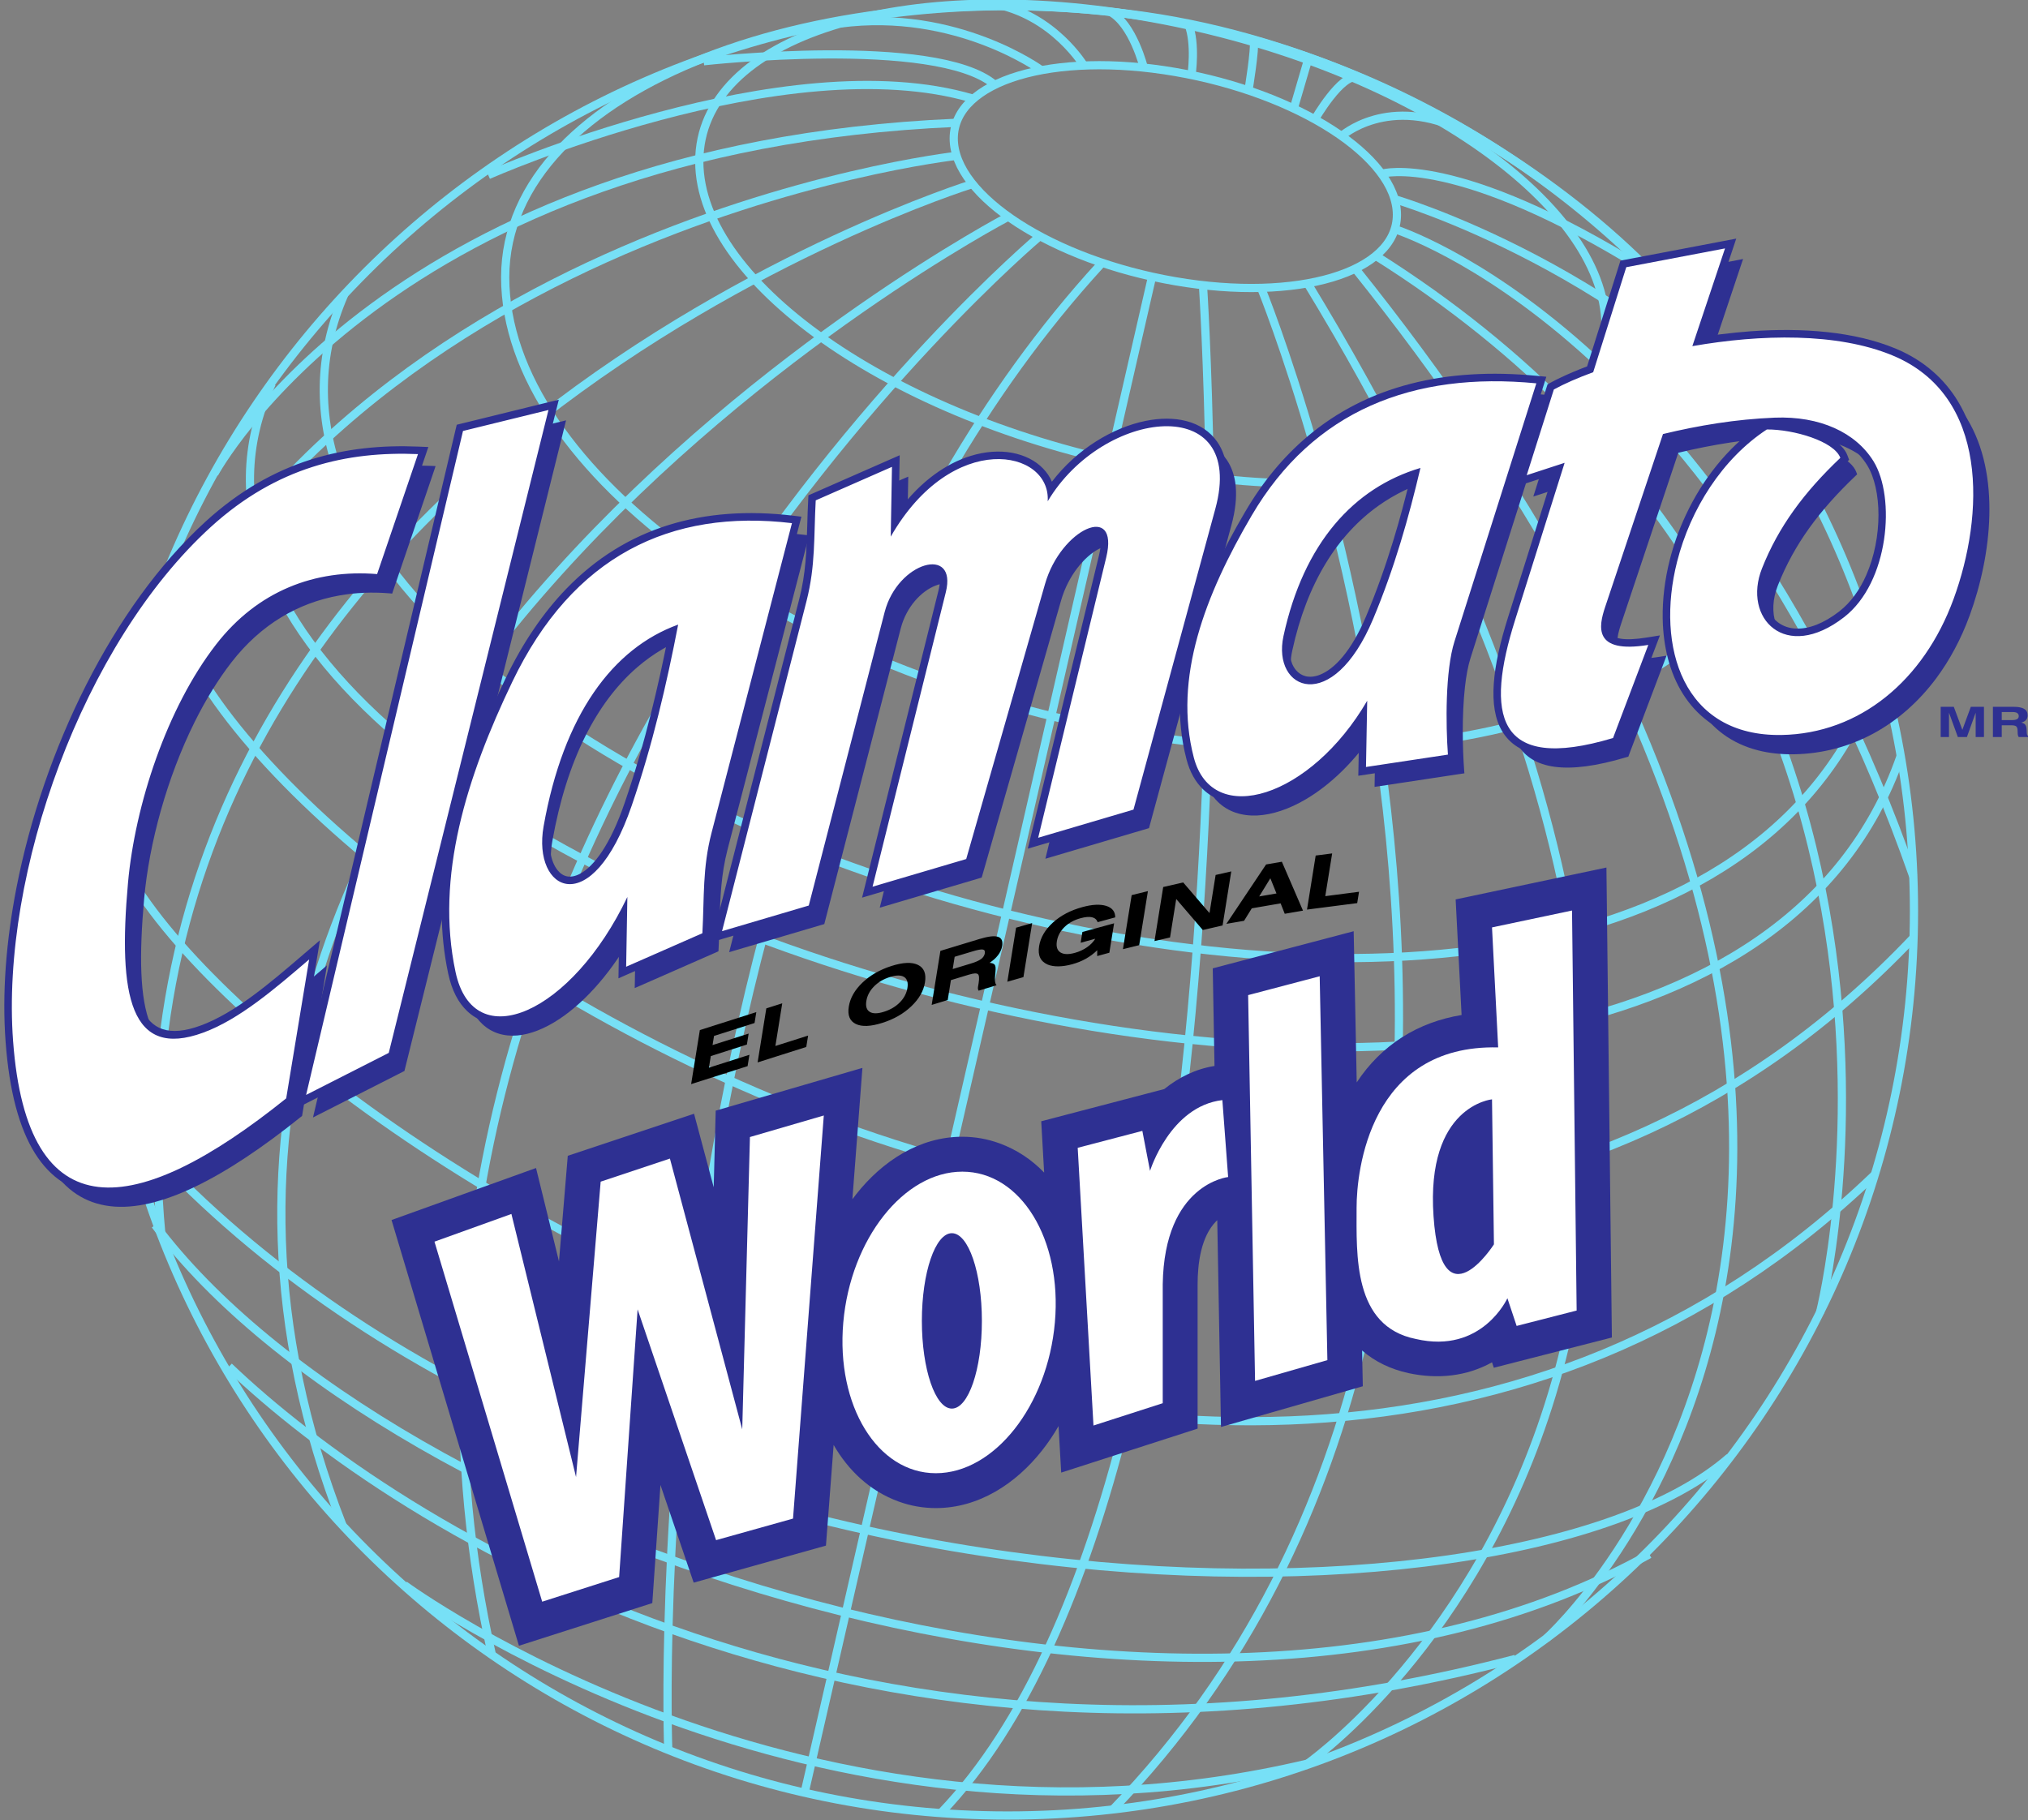 <?xml version="1.0" encoding="UTF-8"?>
<svg xmlns="http://www.w3.org/2000/svg" xmlns:xlink="http://www.w3.org/1999/xlink" width="247.1pt" height="221.8pt" viewBox="0 0 247.1 221.8" version="1.1">
<rect x="0" y="0" width="247.1" height="221.8" fill="#808080" stroke="none"/>
<defs>
<clipPath id="clip1">
  <path d="M 109 29 L 154 29 L 154 221.801 L 109 221.801 Z M 109 29 "/>
</clipPath>
<clipPath id="clip2">
  <path d="M 6 0 L 239 0 L 239 221.801 L 6 221.801 Z M 6 0 "/>
</clipPath>
<clipPath id="clip3">
  <path d="M 129 29 L 177 29 L 177 221.801 L 129 221.801 Z M 129 29 "/>
</clipPath>
<clipPath id="clip4">
  <path d="M 92 27 L 147 27 L 147 221.801 L 92 221.801 Z M 92 27 "/>
</clipPath>
<clipPath id="clip5">
  <path d="M 43 187 L 165 187 L 165 221.801 L 43 221.801 Z M 43 187 "/>
</clipPath>
<clipPath id="clip6">
  <path d="M 236 86 L 247.102 86 L 247.102 90 L 236 90 Z M 236 86 "/>
</clipPath>
</defs>
<g id="surface1">
<path style="fill:none;stroke-width:10.001;stroke-linecap:butt;stroke-linejoin:miter;stroke:rgb(46.655%,87.889%,96.484%);stroke-opacity:1;stroke-miterlimit:4;" d="M 1432.07 2130.266 C 1581.172 2104.602 1702.07 2026.711 1702.07 1956.281 C 1702.07 1885.852 1581.172 1849.602 1432.07 1875.266 C 1282.93 1900.891 1162.07 1978.859 1162.07 2049.211 C 1162.07 2119.641 1282.93 2155.969 1432.07 2130.266 Z M 1432.07 2130.266 " transform="matrix(0.1,0,0,-0.1,0,221.8)"/>
<g clip-path="url(#clip1)" clip-rule="nonzero">
<path style="fill:none;stroke-width:10.001;stroke-linecap:butt;stroke-linejoin:miter;stroke:rgb(46.655%,87.889%,96.484%);stroke-opacity:1;stroke-miterlimit:4;" d="M 1465.82 1869.211 C 1465.82 1869.211 1559.57 440.461 1147.07 9.25 " transform="matrix(0.1,0,0,-0.1,0,221.8)"/>
</g>
<g clip-path="url(#clip2)" clip-rule="nonzero">
<path style="fill:none;stroke-width:10.001;stroke-linecap:butt;stroke-linejoin:miter;stroke:rgb(46.655%,87.889%,96.484%);stroke-opacity:1;stroke-miterlimit:4;" d="M 1227.695 2210.461 C 1837.617 2210.461 2332.07 1716.906 2332.07 1107.961 C 2332.07 499.094 1837.617 5.5 1227.695 5.5 C 617.734 5.5 123.32 499.094 123.32 1107.961 C 123.32 1716.906 617.734 2210.461 1227.695 2210.461 Z M 1227.695 2210.461 " transform="matrix(0.1,0,0,-0.1,0,221.8)"/>
</g>
<g clip-path="url(#clip3)" clip-rule="nonzero">
<path style="fill:none;stroke-width:10.001;stroke-linecap:butt;stroke-linejoin:miter;stroke:rgb(46.655%,87.889%,96.484%);stroke-opacity:1;stroke-miterlimit:4;" d="M 1536.602 1867.102 C 1536.602 1867.102 2015.664 695.031 1355.664 12.531 " transform="matrix(0.1,0,0,-0.1,0,221.8)"/>
</g>
<path style="fill:none;stroke-width:10.001;stroke-linecap:butt;stroke-linejoin:miter;stroke:rgb(46.655%,87.889%,96.484%);stroke-opacity:1;stroke-miterlimit:4;" d="M 1589.336 65.93 C 1589.336 65.93 2369.102 598.234 1592.852 1873.234 " transform="matrix(0.1,0,0,-0.1,0,221.8)"/>
<path style="fill:none;stroke-width:10.001;stroke-linecap:butt;stroke-linejoin:miter;stroke:rgb(46.655%,87.889%,96.484%);stroke-opacity:1;stroke-miterlimit:4;" d="M 1883.945 221.125 C 1883.945 221.125 2528.008 796.711 1650.508 1891.711 " transform="matrix(0.1,0,0,-0.1,0,221.8)"/>
<path style="fill:none;stroke-width:10.001;stroke-linecap:butt;stroke-linejoin:miter;stroke:rgb(46.655%,87.889%,96.484%);stroke-opacity:1;stroke-miterlimit:4;" d="M 2217.578 618.469 C 2217.578 618.469 2426.289 1433.781 1676.289 1906.281 " transform="matrix(0.1,0,0,-0.1,0,221.8)"/>
<path style="fill:none;stroke-width:10.001;stroke-linecap:butt;stroke-linejoin:miter;stroke:rgb(46.655%,87.889%,96.484%);stroke-opacity:1;stroke-miterlimit:4;" d="M 1699.727 1938.625 C 1699.727 1938.625 2098.633 1813.938 2331.133 1150.188 " transform="matrix(0.1,0,0,-0.1,0,221.8)"/>
<g clip-path="url(#clip4)" clip-rule="nonzero">
<path style="fill:none;stroke-width:10.001;stroke-linecap:butt;stroke-linejoin:miter;stroke:rgb(46.655%,87.889%,96.484%);stroke-opacity:1;stroke-miterlimit:4;" d="M 980.195 32.57 L 1403.945 1881.789 " transform="matrix(0.1,0,0,-0.1,0,221.8)"/>
</g>
<path style="fill:none;stroke-width:10.001;stroke-linecap:butt;stroke-linejoin:miter;stroke:rgb(46.655%,87.889%,96.484%);stroke-opacity:1;stroke-miterlimit:4;" d="M 814.258 84.602 C 814.258 84.602 767.422 1269.602 1341.172 1895.852 " transform="matrix(0.1,0,0,-0.1,0,221.8)"/>
<path style="fill:none;stroke-width:10.001;stroke-linecap:butt;stroke-linejoin:miter;stroke:rgb(46.655%,87.889%,96.484%);stroke-opacity:1;stroke-miterlimit:4;" d="M 1266.172 1929.602 C 1266.172 1929.602 378.359 1182.648 599.609 200.148 " transform="matrix(0.1,0,0,-0.1,0,221.8)"/>
<path style="fill:none;stroke-width:10.001;stroke-linecap:butt;stroke-linejoin:miter;stroke:rgb(46.655%,87.889%,96.484%);stroke-opacity:1;stroke-miterlimit:4;" d="M 1227.734 1953.508 C 1227.734 1953.508 38.516 1330.539 417.266 359.289 " transform="matrix(0.1,0,0,-0.1,0,221.8)"/>
<path style="fill:none;stroke-width:10.001;stroke-linecap:butt;stroke-linejoin:miter;stroke:rgb(46.655%,87.889%,96.484%);stroke-opacity:1;stroke-miterlimit:4;" d="M 1183.672 1993.352 C 1183.672 1993.352 106.719 1657.492 196.719 712.492 " transform="matrix(0.1,0,0,-0.1,0,221.8)"/>
<path style="fill:none;stroke-width:10.001;stroke-linecap:butt;stroke-linejoin:miter;stroke:rgb(46.655%,87.889%,96.484%);stroke-opacity:1;stroke-miterlimit:4;" d="M 1165.391 2028.039 C 1165.391 2028.039 367.578 1939.445 138.828 1294.445 " transform="matrix(0.1,0,0,-0.1,0,221.8)"/>
<path style="fill:none;stroke-width:10.001;stroke-linecap:butt;stroke-linejoin:miter;stroke:rgb(46.655%,87.889%,96.484%);stroke-opacity:1;stroke-miterlimit:4;" d="M 261.172 1640.852 C 261.172 1640.852 474.922 2038.352 1164.922 2068.352 " transform="matrix(0.1,0,0,-0.1,0,221.8)"/>
<path style="fill:none;stroke-width:10.001;stroke-linecap:butt;stroke-linejoin:miter;stroke:rgb(46.655%,87.889%,96.484%);stroke-opacity:1;stroke-miterlimit:4;" d="M 594.922 2004.602 C 594.922 2004.602 956.328 2165.383 1185.078 2097.883 " transform="matrix(0.1,0,0,-0.1,0,221.8)"/>
<path style="fill:none;stroke-width:10.001;stroke-linecap:butt;stroke-linejoin:miter;stroke:rgb(46.655%,87.889%,96.484%);stroke-opacity:1;stroke-miterlimit:4;" d="M 857.422 2143.352 C 857.422 2143.352 1140.312 2174.992 1211.562 2114.992 " transform="matrix(0.1,0,0,-0.1,0,221.8)"/>
<path style="fill:none;stroke-width:10.001;stroke-linecap:butt;stroke-linejoin:miter;stroke:rgb(46.655%,87.889%,96.484%);stroke-opacity:1;stroke-miterlimit:4;" d="M 1268.984 2132.336 C 1268.984 2132.336 1165.859 2208.039 1023.359 2189.289 " transform="matrix(0.1,0,0,-0.1,0,221.8)"/>
<path style="fill:none;stroke-width:10.001;stroke-linecap:butt;stroke-linejoin:miter;stroke:rgb(46.655%,87.889%,96.484%);stroke-opacity:1;stroke-miterlimit:4;" d="M 1321.484 2136.789 C 1321.484 2136.789 1283.984 2200.539 1208.984 2213.664 " transform="matrix(0.1,0,0,-0.1,0,221.8)"/>
<path style="fill:none;stroke-width:10.001;stroke-linecap:butt;stroke-linejoin:miter;stroke:rgb(46.655%,87.889%,96.484%);stroke-opacity:1;stroke-miterlimit:4;" d="M 1393.672 2135.383 C 1393.672 2135.383 1380.547 2188.781 1352.422 2203.781 " transform="matrix(0.1,0,0,-0.1,0,221.8)"/>
<path style="fill:none;stroke-width:10.001;stroke-linecap:butt;stroke-linejoin:miter;stroke:rgb(46.655%,87.889%,96.484%);stroke-opacity:1;stroke-miterlimit:4;" d="M 1451.797 2126.477 C 1451.797 2126.477 1457.422 2164.914 1448.047 2188.352 " transform="matrix(0.1,0,0,-0.1,0,221.8)"/>
<path style="fill:none;stroke-width:10.001;stroke-linecap:butt;stroke-linejoin:miter;stroke:rgb(46.655%,87.889%,96.484%);stroke-opacity:1;stroke-miterlimit:4;" d="M 1521.172 2107.727 C 1521.172 2107.727 1529.609 2158.352 1527.734 2169.602 " transform="matrix(0.1,0,0,-0.1,0,221.8)"/>
<path style="fill:none;stroke-width:10.001;stroke-linecap:butt;stroke-linejoin:miter;stroke:rgb(46.655%,87.889%,96.484%);stroke-opacity:1;stroke-miterlimit:4;" d="M 1576.484 2086.164 L 1594.297 2147.102 " transform="matrix(0.1,0,0,-0.1,0,221.8)"/>
<path style="fill:none;stroke-width:10.001;stroke-linecap:butt;stroke-linejoin:miter;stroke:rgb(46.655%,87.889%,96.484%);stroke-opacity:1;stroke-miterlimit:4;" d="M 1601.797 2072.102 C 1601.797 2072.102 1634.609 2129.289 1654.297 2123.664 " transform="matrix(0.1,0,0,-0.1,0,221.8)"/>
<path style="fill:none;stroke-width:10.001;stroke-linecap:butt;stroke-linejoin:miter;stroke:rgb(46.655%,87.889%,96.484%);stroke-opacity:1;stroke-miterlimit:4;" d="M 1633.672 2051.477 C 1633.672 2051.477 1691.797 2104.914 1785.547 2057.102 " transform="matrix(0.1,0,0,-0.1,0,221.8)"/>
<path style="fill:none;stroke-width:10.001;stroke-linecap:butt;stroke-linejoin:miter;stroke:rgb(46.655%,87.889%,96.484%);stroke-opacity:1;stroke-miterlimit:4;" d="M 1684.297 2006.477 C 1684.297 2006.477 1774.297 2032.727 2005.859 1888.352 " transform="matrix(0.1,0,0,-0.1,0,221.8)"/>
<path style="fill:none;stroke-width:10.001;stroke-linecap:butt;stroke-linejoin:miter;stroke:rgb(46.655%,87.889%,96.484%);stroke-opacity:1;stroke-miterlimit:4;" d="M 1698.359 1975.539 C 1698.359 1975.539 1992.734 1890.227 2192.422 1645.539 " transform="matrix(0.1,0,0,-0.1,0,221.8)"/>
<path style="fill:none;stroke-width:10.001;stroke-linecap:butt;stroke-linejoin:miter;stroke:rgb(46.655%,87.889%,96.484%);stroke-opacity:1;stroke-miterlimit:4;" d="M 1404.102 2195.852 C 1709.023 2140.578 1956.172 1972.727 1956.172 1820.969 C 1956.172 1669.211 1709.023 1591.086 1404.102 1646.438 C 1099.219 1701.711 852.031 1869.602 852.031 2021.281 C 852.031 2173.078 1099.219 2251.203 1404.102 2195.852 Z M 1404.102 2195.852 " transform="matrix(0.1,0,0,-0.1,0,221.8)"/>
<path style="fill:none;stroke-width:10.001;stroke-linecap:butt;stroke-linejoin:miter;stroke:rgb(46.655%,87.889%,96.484%);stroke-opacity:1;stroke-miterlimit:4;" d="M 1395.547 2198.391 C 1783.633 2142.844 2153.047 1833.703 2156.797 1617.531 C 2160.547 1401.438 1811.758 1251.008 1386.172 1323.469 C 960.547 1395.891 615.547 1645.109 615.547 1879.992 C 615.547 2114.875 1007.422 2254.016 1395.547 2198.391 Z M 1395.547 2198.391 " transform="matrix(0.1,0,0,-0.1,0,221.8)"/>
<path style="fill:none;stroke-width:10.001;stroke-linecap:butt;stroke-linejoin:miter;stroke:rgb(46.655%,87.889%,96.484%);stroke-opacity:1;stroke-miterlimit:4;" d="M 419.57 1859.289 C 157.07 1261.164 2039.57 641.477 2290.82 1404.602 " transform="matrix(0.1,0,0,-0.1,0,221.8)"/>
<path style="fill:none;stroke-width:10.001;stroke-linecap:butt;stroke-linejoin:miter;stroke:rgb(46.655%,87.889%,96.484%);stroke-opacity:1;stroke-miterlimit:4;" d="M 331.094 1750.539 C 52.734 1152.414 2049.102 532.727 2315.547 1295.852 " transform="matrix(0.1,0,0,-0.1,0,221.8)"/>
<path style="fill:none;stroke-width:10.001;stroke-linecap:butt;stroke-linejoin:miter;stroke:rgb(46.655%,87.889%,96.484%);stroke-opacity:1;stroke-miterlimit:4;" d="M 208.047 1529.484 C 132.344 1242.102 1533.203 231.984 2331.953 1075.734 " transform="matrix(0.1,0,0,-0.1,0,221.8)"/>
<path style="fill:none;stroke-width:10.001;stroke-linecap:butt;stroke-linejoin:miter;stroke:rgb(46.655%,87.889%,96.484%);stroke-opacity:1;stroke-miterlimit:4;" d="M 131.055 1239.328 C 97.305 991.828 1458.555 -5.438 2283.555 785.812 " transform="matrix(0.1,0,0,-0.1,0,221.8)"/>
<path style="fill:none;stroke-width:10.001;stroke-linecap:butt;stroke-linejoin:miter;stroke:rgb(46.655%,87.889%,96.484%);stroke-opacity:1;stroke-miterlimit:4;" d="M 2107.109 441.984 C 1837.109 205.734 697.109 220.734 153.359 850.734 " transform="matrix(0.1,0,0,-0.1,0,221.8)"/>
<path style="fill:none;stroke-width:10.001;stroke-linecap:butt;stroke-linejoin:miter;stroke:rgb(46.655%,87.889%,96.484%);stroke-opacity:1;stroke-miterlimit:4;" d="M 188.984 725.109 C 472.109 346.359 1437.734 5.109 2009.609 323.859 " transform="matrix(0.1,0,0,-0.1,0,221.8)"/>
<path style="fill:none;stroke-width:10.001;stroke-linecap:butt;stroke-linejoin:miter;stroke:rgb(46.655%,87.889%,96.484%);stroke-opacity:1;stroke-miterlimit:4;" d="M 1846.484 196.359 C 1057.031 -10.906 483.867 356.672 278.984 552.609 " transform="matrix(0.1,0,0,-0.1,0,221.8)"/>
<g clip-path="url(#clip5)" clip-rule="nonzero">
<path style="fill:none;stroke-width:10.001;stroke-linecap:butt;stroke-linejoin:miter;stroke:rgb(46.655%,87.889%,96.484%);stroke-opacity:1;stroke-miterlimit:4;" d="M 492.734 286.359 C 492.734 286.359 983.984 -75.516 1593.359 68.82 " transform="matrix(0.1,0,0,-0.1,0,221.8)"/>
</g>
<path style=" stroke:none;fill-rule:evenodd;fill:rgb(18.042%,18.822%,57.227%);fill-opacity:1;" d="M 52.879 57.379 L 47.898 71.996 L 47.785 72.34 L 47.43 72.305 L 47.422 72.305 C 46.375 72.219 45.344 72.199 44.336 72.242 C 43.328 72.285 42.328 72.395 41.344 72.57 C 36.316 73.465 31.781 76.109 28.219 80.695 L 28.215 80.699 C 27.383 81.77 26.594 82.922 25.848 84.129 C 25.105 85.336 24.402 86.609 23.738 87.941 C 20.344 94.754 18.172 102.746 17.562 109.539 C 16.949 116.387 17.023 121.684 18.332 124.84 C 19.562 127.812 21.98 128.816 26.109 127.309 L 26.109 127.305 C 30.402 125.738 34.688 122.062 38.711 118.609 L 38.887 118.465 L 39.84 117.641 L 39.637 118.883 L 36.836 135.82 L 36.805 135.996 L 36.668 136.105 C 27.379 143.57 19.379 147.691 13.441 146.996 C 7.398 146.289 3.531 140.715 2.648 128.789 L 2.648 128.785 C 2.438 125.895 2.453 122.859 2.676 119.734 C 2.902 116.613 3.34 113.402 3.969 110.164 C 7.211 93.516 15.602 76.07 26.879 65.781 C 30.961 62.059 35.188 59.715 39.48 58.348 C 43.77 56.98 48.117 56.594 52.461 56.773 L 53.074 56.801 Z M 187.094 59.664 L 190.402 49.215 L 190.457 49.039 L 190.621 48.949 C 190.836 48.84 191.023 48.734 191.191 48.648 C 191.352 48.57 191.551 48.469 191.801 48.352 C 192.824 47.859 193.988 47.371 195.262 46.898 L 199.227 34.316 L 199.309 34.055 L 199.582 34.004 L 211.613 31.715 L 212.383 31.566 L 212.133 32.309 L 208.395 43.492 C 209.316 43.344 210.262 43.203 211.227 43.086 C 212.445 42.93 213.656 42.809 214.852 42.723 C 221.098 42.273 227.34 42.738 232.27 44.777 L 232.277 44.781 C 233.98 45.488 235.434 46.391 236.66 47.449 C 237.891 48.508 238.895 49.727 239.699 51.059 C 243.789 57.84 242.695 67.617 239.98 75.047 L 239.969 75.066 C 239.453 76.48 238.852 77.824 238.168 79.098 C 237.488 80.379 236.73 81.566 235.91 82.672 C 231.656 88.371 225.566 91.801 218.59 91.922 C 216.996 91.945 215.547 91.781 214.246 91.453 C 210.941 90.617 208.547 88.734 206.957 86.215 C 205.387 83.715 204.617 80.59 204.562 77.254 C 204.523 74.977 204.816 72.594 205.41 70.246 C 205.641 69.324 205.918 68.414 206.238 67.52 C 206.555 66.633 206.918 65.754 207.328 64.871 C 209.41 60.414 212.582 56.445 216.543 53.84 L 216.656 53.766 L 216.91 53.766 C 217.398 53.77 217.906 53.801 218.422 53.859 C 218.941 53.922 219.477 54.004 220.016 54.113 C 222.801 54.68 225.578 55.926 226.176 57.523 L 226.281 57.809 L 226.062 58.016 C 223.879 60.094 222.016 62.172 220.449 64.352 C 218.887 66.531 217.621 68.82 216.625 71.34 C 215.957 73.031 215.918 74.66 216.367 75.977 C 216.668 76.848 217.184 77.59 217.875 78.105 C 218.566 78.629 219.434 78.938 220.441 78.961 C 221.988 78.988 223.859 78.34 225.91 76.754 L 225.918 76.754 C 226.652 76.18 227.301 75.492 227.867 74.723 C 228.434 73.949 228.918 73.09 229.32 72.172 C 231.398 67.449 231.281 61.383 229.402 58.344 L 229.398 58.34 C 229.109 57.871 228.777 57.434 228.406 57.02 C 228.035 56.609 227.629 56.227 227.184 55.879 C 224.879 54.062 221.617 53.098 217.766 53.254 C 215.418 53.34 213.117 53.578 210.859 53.922 C 208.68 54.254 206.562 54.68 204.492 55.172 L 197.523 76.02 C 197.168 77.09 196.812 78.395 197.285 79.234 C 197.758 80.078 199.121 80.547 202.277 80.031 L 203.059 79.902 L 202.777 80.645 L 198.48 91.996 L 198.402 92.215 L 198.184 92.273 C 190.742 94.504 186.691 93.672 184.945 90.773 C 183.23 87.934 183.848 83.137 185.684 77.305 L 191.449 59.008 L 190.523 59.309 C 189.625 59.605 188.738 59.895 187.672 60.238 L 186.824 60.512 Z M 175.215 58.254 L 175.035 59.023 C 174.324 62.047 173.531 65.098 172.586 68.184 C 171.645 71.27 170.555 74.367 169.258 77.469 C 167.277 82.195 164.887 84.621 162.785 85.426 C 161.895 85.766 161.047 85.824 160.293 85.645 C 159.527 85.465 158.863 85.039 158.352 84.422 C 157.398 83.273 156.984 81.461 157.449 79.316 C 159.242 71.027 162.98 65.152 168.016 61.59 C 168.996 60.898 170.027 60.297 171.102 59.773 C 172.176 59.254 173.297 58.824 174.457 58.477 Z M 157.09 59.512 C 155.852 61.008 154.699 62.66 153.633 64.473 L 153.633 64.477 C 150.77 69.355 148.359 74.344 146.98 79.34 C 145.59 84.363 145.242 89.391 146.527 94.32 C 146.906 95.777 147.555 96.91 148.402 97.73 C 149.648 98.938 151.309 99.465 153.191 99.379 C 155.02 99.289 157.059 98.613 159.113 97.402 C 162.086 95.648 165.117 92.777 167.609 88.949 L 167.492 95.352 L 167.484 95.895 L 168.02 95.816 L 178.004 94.305 L 178.426 94.242 L 178.395 93.816 C 178.203 91.234 178.113 87.137 178.496 83.715 C 178.57 83.055 178.66 82.422 178.773 81.828 C 178.883 81.242 179.016 80.695 179.168 80.211 L 179.172 80.188 L 179.176 80.188 L 189.148 48.746 L 189.316 48.211 L 188.75 48.152 C 177.793 47.09 168.352 49.309 161.082 55.465 C 159.668 56.664 158.336 58.012 157.094 59.512 Z M 128.277 59.309 C 128.895 59.949 129.328 60.723 129.52 61.594 C 132.527 57.273 137.086 54.477 141.168 53.641 C 142.895 53.285 144.547 53.277 145.969 53.656 C 147.43 54.039 148.648 54.82 149.473 56.035 C 150.668 57.785 151.016 60.414 150.039 64.012 L 140.066 100.676 L 140 100.922 L 139.754 100.996 L 128.137 104.426 L 127.375 104.652 L 127.562 103.879 L 135.855 69.727 C 136.215 68.238 136.137 67.316 135.785 66.863 C 135.621 66.656 135.379 66.555 135.086 66.551 C 134.73 66.551 134.301 66.68 133.832 66.926 C 132.148 67.82 130.16 70.129 129.285 73.184 L 119.684 106.703 L 119.613 106.945 L 119.371 107.02 L 107.961 110.391 L 107.191 110.617 L 107.387 109.84 L 116.312 73.953 C 116.629 72.684 116.488 71.879 116.078 71.465 C 115.875 71.262 115.586 71.148 115.246 71.129 C 114.863 71.102 114.422 71.188 113.953 71.379 C 112.309 72.027 110.449 73.883 109.746 76.598 L 100.5 112.363 L 100.434 112.613 L 100.184 112.688 L 89.617 115.809 L 88.844 116.039 L 89.043 115.258 L 99.34 75.02 C 100.156 71.828 100.238 69.066 100.324 66.039 C 100.355 65.008 100.387 63.941 100.445 62.848 L 100.461 62.562 L 100.723 62.449 L 110.008 58.367 L 110.664 58.086 L 110.652 58.797 L 110.531 65.621 C 113.398 61.254 116.789 58.859 119.898 57.895 C 121.637 57.355 123.289 57.262 124.719 57.52 C 126.18 57.781 127.414 58.41 128.277 59.309 Z M 80.684 79.133 C 81.742 78.508 82.844 77.988 83.984 77.578 L 83.988 77.574 L 84.742 77.312 L 84.59 78.094 C 83.891 81.727 83.113 85.391 82.191 89.078 C 81.266 92.77 80.199 96.48 78.922 100.203 C 77.051 105.672 74.793 108.559 72.781 109.609 C 71.91 110.062 71.074 110.188 70.32 110.031 C 69.559 109.879 68.895 109.445 68.367 108.785 C 67.309 107.465 66.82 105.211 67.297 102.516 C 69.051 92.605 72.711 85.578 77.645 81.316 C 78.609 80.484 79.625 79.758 80.684 79.133 Z M 77.992 120.129 L 87.281 116.047 L 87.539 115.93 L 87.555 115.648 C 87.613 114.539 87.645 113.465 87.676 112.422 C 87.758 109.406 87.836 106.648 88.66 103.477 L 98.453 65.754 L 98.582 65.246 L 98.062 65.184 C 87.277 63.906 77.988 66.57 70.836 73.969 C 69.453 75.402 68.148 77.016 66.926 78.816 C 65.707 80.609 64.578 82.59 63.539 84.754 L 63.535 84.758 C 60.73 90.605 58.363 96.574 57.012 102.551 C 55.656 108.551 55.316 114.555 56.57 120.438 C 56.988 122.402 57.75 123.84 58.766 124.793 C 59.922 125.879 61.391 126.328 63.031 126.188 C 64.617 126.055 66.363 125.367 68.145 124.191 C 71.379 122.051 74.75 118.262 77.461 113.191 L 77.352 119.699 L 77.336 120.41 Z M 38.363 135.223 L 57.48 54.309 L 57.547 54.035 L 57.82 53.965 L 68.234 51.406 L 68.969 51.227 L 68.789 51.965 L 49.328 130.312 L 49.277 130.52 L 49.09 130.613 L 39.02 135.734 L 38.137 136.184 Z M 38.363 135.223 "/>
<g clip-path="url(#clip6)" clip-rule="nonzero">
<path style=" stroke:none;fill-rule:evenodd;fill:rgb(18.042%,18.822%,57.227%);fill-opacity:1;" d="M 236.461 89.82 L 236.461 86.137 L 238.059 86.137 L 239.102 88.941 L 240.133 86.137 L 241.734 86.137 L 241.734 89.82 L 240.723 89.82 L 240.723 86.852 L 239.656 89.82 L 238.551 89.82 L 237.473 86.852 L 237.473 89.82 Z M 243.902 87.754 L 245.172 87.754 C 245.449 87.754 245.652 87.711 245.781 87.629 C 245.91 87.551 245.973 87.43 245.973 87.258 C 245.973 87.102 245.91 86.98 245.785 86.895 C 245.66 86.812 245.473 86.773 245.223 86.773 L 243.902 86.773 Z M 242.824 89.82 L 242.824 86.137 L 245.371 86.137 C 245.941 86.137 246.367 86.223 246.641 86.395 C 246.918 86.566 247.055 86.828 247.055 87.184 C 247.055 87.406 246.988 87.594 246.852 87.746 C 246.719 87.895 246.523 88.004 246.273 88.055 C 246.504 88.109 246.664 88.195 246.762 88.312 C 246.855 88.43 246.91 88.613 246.926 88.859 L 246.949 89.297 C 246.949 89.297 246.949 89.305 246.949 89.309 C 246.953 89.527 247.023 89.664 247.152 89.711 L 247.152 89.82 L 245.969 89.82 C 245.93 89.77 245.902 89.711 245.879 89.629 C 245.859 89.555 245.848 89.465 245.844 89.359 L 245.828 88.973 C 245.816 88.742 245.758 88.59 245.645 88.508 C 245.535 88.43 245.336 88.387 245.047 88.387 L 243.902 88.387 L 243.902 89.82 Z M 242.824 89.82 "/>
</g>
<path style=" stroke:none;fill-rule:evenodd;fill:rgb(0%,0%,0%);fill-opacity:1;" d="M 84.211 132.117 L 85.273 125.531 L 92.152 123.344 L 91.938 124.672 L 87 126.246 L 86.82 127.359 L 91.219 125.961 L 91.004 127.297 L 86.605 128.703 L 86.379 130.113 L 91.312 128.543 L 91.09 129.926 Z M 92.309 129.473 L 93.371 122.887 L 95.312 122.27 L 94.477 127.469 L 98.465 126.203 L 98.238 127.59 Z M 107.727 123.293 C 108.504 123.047 109.145 122.664 109.648 122.148 C 110.156 121.633 110.461 121.047 110.566 120.395 C 110.672 119.734 110.531 119.289 110.148 119.055 C 109.762 118.82 109.184 118.828 108.406 119.074 C 107.633 119.32 106.988 119.703 106.48 120.227 C 105.969 120.746 105.664 121.336 105.559 121.988 C 105.453 122.641 105.594 123.086 105.98 123.316 C 106.367 123.551 106.949 123.543 107.727 123.293 Z M 103.422 122.668 C 103.59 121.613 104.148 120.641 105.09 119.742 C 106.035 118.844 107.211 118.172 108.625 117.719 C 110.039 117.27 111.117 117.227 111.855 117.59 C 112.59 117.949 112.875 118.66 112.703 119.715 C 112.535 120.766 111.98 121.738 111.039 122.633 C 110.102 123.527 108.926 124.207 107.508 124.652 C 106.094 125.102 105.02 125.148 104.277 124.789 C 103.535 124.43 103.25 123.723 103.422 122.668 Z M 116.082 118.094 L 118.285 117.426 C 118.867 117.254 119.289 117.062 119.543 116.871 C 119.801 116.68 119.949 116.445 119.996 116.172 C 120.039 115.902 119.957 115.754 119.754 115.715 C 119.551 115.672 119.113 115.754 118.441 115.961 L 116.32 116.598 Z M 113.52 122.465 L 114.582 115.879 L 119.363 114.426 C 120.402 114.113 121.145 114.023 121.59 114.164 C 122.035 114.305 122.207 114.672 122.109 115.281 C 122.047 115.664 121.879 116.047 121.602 116.406 C 121.324 116.773 120.973 117.086 120.547 117.34 C 120.871 117.355 121.09 117.43 121.199 117.57 C 121.309 117.711 121.336 118.004 121.289 118.445 C 121.285 118.492 121.281 118.551 121.27 118.629 C 121.18 119.43 121.234 119.91 121.43 120.066 L 119.242 120.73 C 119.199 120.672 119.172 120.605 119.16 120.527 C 119.148 120.449 119.148 120.363 119.164 120.266 L 119.238 119.82 C 119.336 119.215 119.305 118.844 119.152 118.715 C 119 118.586 118.652 118.598 118.117 118.762 L 118.07 118.773 L 115.863 119.445 L 115.473 121.871 Z M 122.738 119.641 L 123.801 113.055 L 125.762 112.492 L 124.699 119.078 Z M 133.691 115.801 C 133.27 116.215 132.805 116.555 132.301 116.84 C 131.797 117.121 131.246 117.344 130.645 117.508 C 130.039 117.676 129.48 117.758 128.961 117.766 C 128.445 117.77 128.004 117.695 127.648 117.547 C 127.211 117.352 126.902 117.074 126.734 116.703 C 126.559 116.34 126.52 115.867 126.609 115.301 C 126.781 114.246 127.344 113.289 128.297 112.426 C 129.25 111.562 130.441 110.938 131.875 110.547 C 133.082 110.215 134.051 110.172 134.785 110.398 C 135.52 110.629 135.887 111.094 135.883 111.797 L 133.746 112.379 C 133.625 112.059 133.391 111.859 133.047 111.781 C 132.699 111.703 132.234 111.742 131.652 111.902 C 130.871 112.113 130.219 112.473 129.703 112.973 C 129.188 113.477 128.879 114.051 128.773 114.711 C 128.668 115.359 128.812 115.812 129.203 116.066 C 129.598 116.316 130.188 116.34 130.973 116.121 C 131.512 115.973 132 115.746 132.438 115.445 C 132.875 115.141 133.211 114.797 133.453 114.402 L 131.672 114.891 L 131.883 113.578 L 135.746 112.52 L 135.168 116.105 L 133.684 116.512 Z M 136.824 115.672 L 137.887 109.086 L 139.867 108.598 L 138.805 115.184 Z M 140.668 114.684 L 141.73 108.098 L 144.164 107.539 L 147.371 111.273 L 148.117 106.629 L 150.023 106.195 L 148.965 112.781 L 146.555 113.336 L 143.316 109.559 L 142.562 114.246 Z M 153.426 109.246 L 155.531 108.883 L 154.785 107.031 Z M 149.426 112.586 L 154.266 105.348 L 156.188 105.016 L 158.762 110.977 L 156.539 111.359 L 156.035 110.09 L 152.523 110.695 L 151.582 112.215 Z M 159.25 110.848 L 160.309 104.262 L 162.316 104.004 L 161.477 109.211 L 165.59 108.676 L 165.367 110.059 Z M 159.25 110.848 "/>
<path style=" stroke:none;fill-rule:evenodd;fill:rgb(18.042%,18.822%,57.227%);fill-opacity:1;" d="M 51.797 55.637 L 46.82 70.254 L 46.59 70.93 L 45.879 70.871 L 45.875 70.871 C 44.84 70.789 43.828 70.766 42.84 70.809 C 41.859 70.852 40.879 70.961 39.906 71.133 C 34.992 72.008 30.555 74.594 27.066 79.09 L 27.062 79.09 C 26.238 80.148 25.457 81.281 24.723 82.477 C 23.992 83.66 23.297 84.926 22.637 86.254 C 19.266 93.02 17.109 100.949 16.504 107.688 C 15.898 114.465 15.965 119.691 17.242 122.773 C 18.367 125.484 20.602 126.387 24.438 124.984 C 28.652 123.441 32.906 119.797 36.898 116.371 L 37.074 116.219 L 38.984 114.586 L 38.574 117.066 L 35.773 134.004 L 35.715 134.352 L 35.441 134.57 C 26.059 142.113 17.945 146.273 11.875 145.562 C 5.594 144.828 1.578 139.121 0.68 126.93 L 0.68 126.926 C 0.465 124.012 0.477 120.953 0.703 117.809 C 0.934 114.672 1.371 111.445 2.004 108.188 C 5.266 91.449 13.703 73.906 25.059 63.551 C 29.191 59.781 33.473 57.406 37.828 56.02 C 42.172 54.637 46.574 54.242 50.965 54.426 L 52.191 54.477 Z M 45.309 68.992 L 49.66 56.223 C 45.871 56.164 42.094 56.586 38.383 57.766 C 34.273 59.074 30.223 61.324 26.293 64.91 C 15.234 74.996 7 92.145 3.809 108.531 C 3.188 111.715 2.758 114.871 2.539 117.938 C 2.316 121.004 2.301 123.969 2.512 126.797 L 2.512 126.801 C 3.332 137.934 6.762 143.113 12.086 143.738 C 17.566 144.379 25.133 140.461 34.023 133.359 L 36.355 119.246 C 32.75 122.301 28.961 125.281 25.066 126.711 L 25.062 126.711 C 20.066 128.535 17.105 127.234 15.547 123.477 C 14.145 120.09 14.047 114.59 14.68 107.531 C 15.305 100.57 17.523 92.395 20.992 85.438 C 21.66 84.098 22.383 82.785 23.164 81.516 C 23.938 80.258 24.758 79.07 25.613 77.965 L 25.617 77.961 C 29.398 73.09 34.23 70.277 39.594 69.32 C 40.621 69.137 41.68 69.023 42.762 68.977 C 43.609 68.941 44.461 68.945 45.309 68.992 Z M 185.141 57.633 L 188.449 47.184 L 188.559 46.84 L 188.887 46.656 L 188.891 46.656 C 189.133 46.523 189.328 46.422 189.469 46.348 C 189.594 46.285 189.797 46.184 190.09 46.047 C 191.074 45.574 192.18 45.105 193.379 44.652 L 197.277 32.289 L 197.441 31.766 L 197.984 31.66 L 210.016 29.371 L 211.551 29.078 L 211.055 30.562 L 207.555 41.031 C 208.238 40.926 208.938 40.828 209.656 40.738 C 210.898 40.586 212.117 40.461 213.305 40.371 C 219.613 39.922 225.926 40.391 230.934 42.465 L 230.938 42.465 C 232.688 43.191 234.184 44.121 235.445 45.215 C 236.715 46.305 237.75 47.559 238.578 48.93 C 242.75 55.844 241.648 65.777 238.895 73.305 L 238.895 73.309 L 238.887 73.336 C 238.363 74.762 237.754 76.129 237.059 77.422 C 236.363 78.723 235.598 79.934 234.766 81.051 L 234.762 81.051 C 230.426 86.867 224.211 90.363 217.086 90.484 C 215.445 90.512 213.957 90.344 212.621 90.008 C 209.195 89.141 206.703 87.184 205.055 84.562 C 203.438 81.992 202.648 78.789 202.59 75.371 C 202.551 73.047 202.848 70.629 203.449 68.242 C 203.688 67.305 203.969 66.379 204.289 65.473 C 204.609 64.59 204.977 63.688 205.398 62.785 C 207.418 58.461 210.457 54.586 214.238 51.93 C 212.613 52.055 211.004 52.242 209.414 52.484 C 207.324 52.801 205.301 53.203 203.332 53.672 L 196.445 74.273 C 196.117 75.254 195.785 76.438 196.172 77.121 C 196.555 77.801 197.773 78.16 200.688 77.688 L 202.254 77.434 L 201.691 78.914 L 197.398 90.266 L 197.234 90.691 L 196.801 90.824 C 189.117 93.121 184.898 92.215 183.035 89.121 C 181.246 86.148 181.855 81.227 183.73 75.277 L 189.227 57.828 L 189.148 57.855 C 188.32 58.129 187.496 58.395 186.297 58.785 L 184.605 59.328 Z M 190.09 48.094 L 187.434 56.484 L 188.582 56.109 C 189.172 55.922 189.762 55.723 190.355 55.531 L 190.363 55.527 L 190.363 55.523 L 192.047 54.992 L 191.516 56.676 L 185.484 75.82 C 183.758 81.297 183.137 85.727 184.609 88.172 C 185.98 90.445 189.41 91.047 195.844 89.191 L 199.441 79.684 C 196.613 79.891 195.203 79.148 194.57 78.016 C 193.828 76.695 194.262 75.027 194.707 73.691 L 201.754 52.602 L 201.914 52.121 L 202.414 52.004 C 204.629 51.469 206.871 51.012 209.141 50.664 C 211.426 50.316 213.773 50.078 216.199 49.984 C 220.387 49.816 223.965 50.887 226.52 52.902 C 227.027 53.301 227.492 53.734 227.914 54.211 C 228.332 54.672 228.715 55.176 229.051 55.723 L 229.055 55.73 C 231.141 59.098 231.312 65.73 229.066 70.84 C 228.629 71.84 228.094 72.785 227.461 73.645 C 226.824 74.516 226.082 75.297 225.238 75.945 L 225.234 75.949 L 225.234 75.953 C 222.914 77.746 220.738 78.477 218.898 78.438 C 217.586 78.41 216.445 78.004 215.531 77.312 C 214.621 76.629 213.941 75.664 213.551 74.523 C 213 72.914 213.035 70.949 213.828 68.941 C 214.867 66.316 216.188 63.926 217.812 61.66 C 219.301 59.59 221.047 57.609 223.07 55.637 C 222.27 54.738 220.27 53.984 218.227 53.566 C 217.742 53.469 217.246 53.391 216.758 53.34 C 216.332 53.285 215.926 53.258 215.551 53.254 C 211.918 55.715 208.996 59.406 207.059 63.562 C 206.68 64.367 206.336 65.215 206.02 66.09 C 205.715 66.953 205.449 67.82 205.23 68.688 C 204.664 70.93 204.383 73.191 204.422 75.344 C 204.473 78.434 205.176 81.309 206.609 83.59 C 208.012 85.816 210.137 87.484 213.062 88.227 C 214.262 88.527 215.59 88.68 217.055 88.652 C 223.582 88.547 229.293 85.316 233.293 79.953 L 233.293 79.949 C 234.082 78.891 234.801 77.754 235.441 76.559 C 236.086 75.355 236.66 74.066 237.164 72.699 L 237.172 72.676 C 239.773 65.566 240.848 56.246 237.004 49.879 C 236.27 48.66 235.359 47.555 234.246 46.598 C 233.129 45.629 231.801 44.809 230.242 44.16 L 230.234 44.16 C 225.52 42.211 219.492 41.766 213.434 42.203 C 212.215 42.289 211.027 42.41 209.879 42.555 C 208.746 42.695 207.574 42.879 206.379 43.09 L 206.363 43.09 L 204.844 43.355 L 205.336 41.891 L 208.82 31.465 L 198.863 33.359 L 194.996 45.633 L 194.859 46.066 L 194.434 46.219 C 193.094 46.715 191.898 47.211 190.879 47.695 C 190.758 47.754 190.566 47.852 190.301 47.984 Z M 219.402 51.961 C 222.031 52.621 224.492 53.879 225.09 55.473 L 225.305 56.039 L 224.863 56.461 C 222.707 58.512 220.859 60.562 219.309 62.73 C 217.77 64.879 216.52 67.133 215.539 69.617 C 214.914 71.203 214.871 72.719 215.289 73.938 C 215.559 74.723 216.023 75.383 216.641 75.848 C 217.254 76.312 218.031 76.59 218.934 76.605 C 220.387 76.637 222.152 76.02 224.117 74.504 L 224.125 74.492 C 224.824 73.953 225.441 73.297 225.98 72.559 C 226.531 71.812 227 70.98 227.387 70.098 C 229.41 65.504 229.312 59.621 227.5 56.691 L 227.496 56.684 C 227.223 56.246 226.906 55.836 226.551 55.434 C 226.199 55.047 225.809 54.68 225.387 54.344 C 223.82 53.109 221.781 52.285 219.402 51.961 Z M 172.812 56.148 L 172.812 56.145 L 174.332 55.691 L 173.969 57.234 C 173.258 60.254 172.461 63.312 171.512 66.426 C 170.562 69.531 169.469 72.645 168.164 75.754 C 166.133 80.613 163.641 83.117 161.438 83.965 C 160.453 84.34 159.512 84.398 158.672 84.199 C 157.809 83.992 157.062 83.516 156.488 82.824 C 155.449 81.57 154.992 79.613 155.484 77.328 C 157.305 68.922 161.109 62.953 166.238 59.324 C 167.238 58.617 168.289 57.996 169.391 57.469 C 170.484 56.938 171.629 56.504 172.812 56.148 Z M 171.793 58.426 C 171.246 58.637 170.711 58.867 170.188 59.117 C 169.184 59.605 168.215 60.172 167.293 60.824 C 162.539 64.188 158.996 69.785 157.281 77.715 C 156.914 79.422 157.199 80.812 157.895 81.652 C 158.215 82.035 158.625 82.297 159.094 82.41 C 159.59 82.527 160.16 82.484 160.781 82.246 C 162.574 81.559 164.66 79.379 166.473 75.051 C 167.762 71.973 168.832 68.922 169.758 65.895 C 170.52 63.41 171.184 60.922 171.793 58.426 Z M 188.07 46.992 L 178.098 78.438 L 178.094 78.438 L 178.09 78.449 L 178.094 78.453 C 177.941 78.926 177.816 79.453 177.707 80.02 C 177.602 80.598 177.512 81.219 177.438 81.879 C 177.059 85.262 177.148 89.328 177.336 91.895 L 177.398 92.738 L 176.559 92.867 L 166.574 94.379 L 165.5 94.539 L 165.523 93.453 L 165.609 88.574 C 163.258 91.84 160.523 94.32 157.832 95.902 C 155.711 97.152 153.602 97.852 151.699 97.941 C 149.691 98.039 147.91 97.469 146.566 96.172 C 145.66 95.289 144.973 94.09 144.57 92.547 C 143.266 87.531 143.613 82.422 145.023 77.324 C 146.414 72.289 148.844 67.266 151.723 62.355 L 151.727 62.352 C 152.805 60.512 153.973 58.84 155.223 57.328 C 156.48 55.809 157.832 54.441 159.27 53.223 C 166.641 46.98 176.199 44.73 187.277 45.805 L 188.41 45.914 Z M 176.352 77.883 L 176.348 77.883 L 185.973 47.531 C 175.867 46.762 167.176 48.934 160.457 54.629 C 159.105 55.77 157.832 57.059 156.641 58.504 C 155.438 59.949 154.324 61.539 153.305 63.277 L 153.305 63.281 C 150.496 68.066 148.137 72.945 146.789 77.812 C 145.461 82.617 145.129 87.41 146.344 92.086 C 146.656 93.285 147.176 94.203 147.848 94.852 C 148.801 95.777 150.109 96.184 151.613 96.109 C 153.219 96.035 155.043 95.422 156.906 94.324 C 160.051 92.473 163.273 89.266 165.793 84.934 L 167.566 81.883 L 167.5 85.406 L 167.375 92.398 L 175.449 91.176 C 175.297 88.539 175.262 84.836 175.613 81.676 C 175.691 80.984 175.789 80.316 175.906 79.684 C 176.027 79.039 176.172 78.441 176.34 77.906 L 176.344 77.902 Z M 126.738 61.035 C 126.809 59.98 126.445 59.066 125.773 58.371 C 125.105 57.68 124.133 57.191 122.965 56.98 C 121.738 56.758 120.309 56.844 118.789 57.316 C 115.648 58.297 112.168 60.906 109.328 65.855 L 107.555 68.949 L 107.617 65.387 L 107.738 58.309 L 100.277 61.59 C 100.234 62.504 100.211 63.355 100.188 64.188 C 100.094 67.301 100.012 70.145 99.164 73.465 L 89.266 112.141 L 97.785 109.629 L 106.902 74.359 C 107.723 71.184 109.949 68.992 111.934 68.203 C 112.594 67.941 113.238 67.824 113.82 67.863 C 114.492 67.906 115.086 68.148 115.539 68.605 C 116.277 69.344 116.582 70.594 116.133 72.391 L 107.594 106.727 L 116.984 103.949 L 126.449 70.914 C 127.434 67.48 129.723 64.852 131.676 63.816 C 132.34 63.465 132.992 63.281 133.586 63.285 C 134.305 63.297 134.918 63.562 135.359 64.129 C 135.957 64.895 136.148 66.215 135.676 68.156 L 127.762 100.766 L 137.355 97.93 L 147.195 61.758 C 148.055 58.59 147.797 56.348 146.824 54.922 C 146.195 53.996 145.25 53.395 144.105 53.094 C 142.887 52.773 141.453 52.781 139.93 53.094 C 135.828 53.934 131.195 56.93 128.445 61.562 L 126.496 64.848 Z M 127.094 57.098 C 127.551 57.57 127.914 58.109 128.168 58.703 C 131.234 54.699 135.613 52.105 139.562 51.297 C 141.359 50.93 143.082 50.926 144.574 51.32 C 146.137 51.73 147.449 52.574 148.34 53.883 C 149.605 55.742 149.984 58.504 148.969 62.238 L 138.996 98.902 L 138.863 99.398 L 138.367 99.547 L 126.754 102.977 L 125.23 103.426 L 125.605 101.879 L 133.895 67.727 C 134.219 66.391 134.18 65.602 133.906 65.254 C 133.836 65.164 133.719 65.117 133.57 65.117 C 133.289 65.117 132.934 65.227 132.531 65.441 C 130.941 66.285 129.055 68.488 128.215 71.422 L 118.613 104.938 L 118.473 105.422 L 117.988 105.566 L 106.574 108.938 L 105.039 109.391 L 105.426 107.84 L 114.352 71.953 C 114.625 70.859 114.539 70.199 114.242 69.898 C 114.117 69.773 113.934 69.711 113.703 69.695 C 113.387 69.672 113.012 69.746 112.609 69.906 C 111.074 70.52 109.34 72.258 108.676 74.82 L 99.43 110.59 L 99.297 111.09 L 98.801 111.234 L 88.234 114.359 L 86.684 114.816 L 87.086 113.254 L 97.383 73.012 C 98.188 69.863 98.266 67.129 98.355 64.137 C 98.383 63.09 98.418 62.012 98.473 60.93 L 98.504 60.363 L 99.023 60.137 L 108.312 56.055 L 109.621 55.48 L 109.594 56.91 L 109.504 62.234 C 112.238 58.551 115.359 56.465 118.25 55.566 C 120.059 55.004 121.785 54.906 123.285 55.176 C 124.844 55.461 126.164 56.133 127.094 57.098 Z M 82.324 75.254 L 83.828 74.723 L 83.527 76.289 C 82.828 79.934 82.047 83.605 81.121 87.297 C 80.195 91.004 79.121 94.727 77.844 98.461 C 75.926 104.051 73.586 107.023 71.48 108.121 C 70.512 108.629 69.57 108.766 68.715 108.59 C 67.848 108.414 67.09 107.922 66.496 107.18 C 65.363 105.758 64.828 103.367 65.328 100.547 C 67.105 90.527 70.82 83.41 75.832 79.078 C 76.816 78.23 77.852 77.484 78.938 76.844 C 80.023 76.211 81.148 75.676 82.312 75.254 Z M 81.398 77.617 C 80.875 77.863 80.363 78.133 79.863 78.426 C 78.883 79.004 77.934 79.684 77.031 80.465 C 72.336 84.523 68.836 91.281 67.141 100.863 C 66.734 103.148 67.102 105.004 67.926 106.035 C 68.25 106.441 68.645 106.711 69.082 106.797 C 69.535 106.887 70.059 106.801 70.633 106.504 C 72.367 105.594 74.359 102.961 76.105 97.863 C 77.371 94.172 78.43 90.504 79.34 86.852 C 80.117 83.754 80.789 80.676 81.398 77.617 Z M 97.383 63.977 L 87.59 101.699 C 86.777 104.82 86.703 107.555 86.617 110.547 C 86.59 111.598 86.559 112.684 86.5 113.777 L 86.469 114.344 L 85.949 114.57 L 76.66 118.652 L 75.355 119.227 L 75.379 117.797 L 75.461 113.105 C 72.879 117.449 69.828 120.734 66.883 122.68 C 65.039 123.902 63.219 124.613 61.555 124.754 C 59.785 124.902 58.199 124.418 56.938 123.234 C 55.859 122.219 55.047 120.703 54.609 118.641 C 53.551 113.676 53.613 108.629 54.457 103.57 L 48.258 128.531 L 48.156 128.941 L 47.785 129.129 L 37.715 134.254 L 35.949 135.148 L 36.402 133.227 L 55.52 52.312 L 55.652 51.762 L 56.195 51.629 L 66.609 49.07 L 68.086 48.711 L 67.719 50.18 L 56.594 94.973 C 57.93 90.84 59.664 86.723 61.605 82.672 L 61.613 82.664 C 62.66 80.477 63.805 78.48 65.035 76.672 C 66.273 74.844 67.594 73.215 68.992 71.762 C 76.254 64.246 85.672 61.547 96.602 62.84 L 97.648 62.965 Z M 85.816 101.238 L 95.34 64.551 C 85.434 63.613 76.906 66.215 70.316 73.031 C 68.977 74.414 67.719 75.969 66.551 77.695 C 65.371 79.43 64.273 81.348 63.266 83.449 L 63.266 83.453 L 63.262 83.461 C 60.496 89.219 58.168 95.094 56.84 100.965 C 55.523 106.777 55.191 112.59 56.402 118.258 C 56.762 119.938 57.383 121.137 58.191 121.898 C 59.047 122.699 60.152 123.027 61.402 122.922 C 62.758 122.809 64.285 122.199 65.871 121.152 C 69.285 118.895 72.879 114.652 75.613 108.914 L 77.43 105.094 L 77.359 109.32 L 77.234 116.398 L 84.695 113.121 C 84.738 112.195 84.762 111.336 84.785 110.492 C 84.875 107.391 84.953 104.559 85.816 101.238 Z M 57.18 53.277 L 38.645 131.715 L 46.578 127.684 L 65.57 51.215 Z M 57.18 53.277 "/>
<path style=" stroke:none;fill-rule:evenodd;fill:rgb(100%,100%,100%);fill-opacity:1;" d="M 50.93 55.34 L 45.949 69.961 C 38.371 69.34 31.391 72.02 26.344 78.52 C 20.336 86.254 16.445 98.098 15.594 107.609 C 14.352 121.441 15.918 129.082 24.75 125.848 C 29.184 124.227 33.562 120.438 37.668 116.922 L 34.871 133.855 C 16.477 148.637 3.316 150.188 1.594 126.867 C 0.082 106.379 10.109 78.426 25.676 64.23 C 33.738 56.879 42.336 54.98 50.93 55.34 Z M 186.02 57.91 L 189.328 47.465 C 190.609 46.762 192.242 46.047 194.121 45.359 L 198.152 32.562 L 210.184 30.273 L 206.203 42.184 C 214.539 40.723 223.828 40.516 230.582 43.312 C 242.406 48.203 241.754 62.824 238.035 72.992 C 234.383 82.973 226.562 89.406 217.07 89.57 C 205.07 89.773 201.715 78.852 204.34 68.465 C 205.969 62.023 209.879 55.883 215.281 52.336 C 218.555 52.32 223.477 53.77 224.234 55.797 C 219.824 59.988 216.703 64.172 214.684 69.281 C 212.293 75.34 217.535 80.754 224.676 75.223 C 230.191 70.961 230.984 60.59 228.277 56.215 C 226.102 52.699 221.742 50.684 216.234 50.898 C 211.488 51.09 206.965 51.848 202.625 52.895 L 195.574 73.984 C 194.805 76.297 194.047 79.699 200.836 78.594 L 196.539 89.941 C 182.141 94.254 181.008 86.977 184.609 75.547 L 190.641 56.402 C 189.078 56.91 187.539 57.422 186.02 57.91 Z M 173.074 57.027 C 164.969 59.434 158.84 66.176 156.383 77.523 C 154.953 84.129 162.352 87.266 167.32 75.402 C 169.91 69.215 171.652 63.07 173.074 57.027 Z M 187.195 46.715 L 177.223 78.16 C 176.082 81.754 176.156 88.34 176.422 91.961 L 166.438 93.469 L 166.586 85.395 C 159.723 97.195 147.711 100.965 145.457 92.312 C 142.934 82.629 146.828 72.516 152.516 62.816 C 160.008 50.047 172.145 45.258 187.195 46.715 Z M 127.656 61.094 C 128.062 54.746 116.031 52.328 108.531 65.398 L 108.68 56.895 L 99.391 60.977 C 99.152 65.398 99.375 68.922 98.273 73.238 L 87.977 113.477 L 98.543 110.355 L 107.789 74.59 C 109.379 68.441 116.672 66.438 115.242 72.172 L 106.316 108.059 L 117.727 104.688 L 127.332 71.164 C 129.254 64.445 136.434 61.148 134.785 67.941 L 126.496 102.094 L 138.109 98.664 L 148.082 62.004 C 151.961 47.742 134.391 49.746 127.656 61.094 Z M 82.629 76.117 C 74.664 79.004 68.648 87.09 66.234 100.703 C 64.832 108.629 72.098 112.395 76.977 98.16 C 79.52 90.738 81.23 83.367 82.629 76.117 Z M 96.496 63.754 L 86.703 101.469 C 85.582 105.781 85.82 109.309 85.582 113.73 L 76.293 117.812 L 76.441 109.309 C 69.703 123.465 57.719 128.828 55.504 118.449 C 53.027 106.828 56.852 94.695 62.434 83.062 C 69.793 67.734 81.715 61.996 96.496 63.754 Z M 56.414 52.52 L 37.297 133.434 L 47.367 128.312 L 66.828 49.965 Z M 56.414 52.52 "/>
<path style=" stroke:none;fill-rule:evenodd;fill:rgb(18.042%,18.822%,57.227%);fill-opacity:1;" d="M 128.977 173.793 C 128.375 174.84 127.699 175.844 126.953 176.785 C 123.793 180.789 119.27 183.785 114.027 183.785 C 112.48 183.785 110.957 183.52 109.508 182.992 C 105.961 181.703 103.363 179.184 101.574 176.094 L 100.637 188.359 L 84.52 192.871 L 80.473 180.969 L 79.48 195.363 L 63.23 200.562 L 47.707 148.68 L 65.312 142.34 L 68.109 153.723 L 69.18 140.855 L 84.566 135.727 L 86.961 144.691 L 87.203 135.352 L 105.082 130.141 L 103.859 146.145 C 104.012 145.938 104.168 145.734 104.328 145.531 C 107.488 141.527 112.012 138.531 117.254 138.531 C 118.797 138.531 120.32 138.801 121.773 139.332 C 123.93 140.117 125.734 141.352 127.223 142.898 L 126.867 136.645 L 141.859 132.719 C 143.633 131.289 145.699 130.266 147.98 129.906 L 147.766 118.008 L 164.938 113.484 L 165.309 131.906 C 168.367 127.273 172.805 124.566 178.086 123.695 L 177.363 109.609 L 195.734 105.723 L 196.398 162.996 L 182.012 166.684 L 181.793 166.02 C 178.715 167.734 175.18 168.102 171.613 167.336 C 169.469 166.867 167.551 165.961 165.961 164.578 L 166.051 168.938 L 148.77 173.902 L 148.316 148.703 C 148.266 148.746 148.219 148.793 148.172 148.84 C 146.32 150.719 145.922 154.027 145.922 156.52 L 145.922 174.102 L 129.301 179.461 Z M 128.977 173.793 "/>
<path style=" stroke:none;fill-rule:evenodd;fill:rgb(100%,100%,100%);fill-opacity:1;" d="M 52.938 151.316 L 62.312 147.941 L 70.188 180.004 L 73.188 144.004 L 81.625 141.191 L 90.438 174.191 L 91.375 138.566 L 100.375 135.941 L 96.625 185.066 L 87.25 187.691 L 77.688 159.566 L 75.438 192.191 L 66.062 195.191 Z M 52.938 151.316 "/>
<path style=" stroke:none;fill-rule:evenodd;fill:rgb(100%,100%,100%);fill-opacity:1;" d="M 131.312 139.879 L 139.188 137.816 L 140.125 142.691 C 140.125 142.691 142.562 134.816 148.938 134.066 L 149.641 143.441 C 149.641 143.441 141.859 144.238 141.672 156.52 L 141.672 171.004 L 133.234 173.723 Z M 131.312 139.879 "/>
<path style=" stroke:none;fill-rule:evenodd;fill:rgb(100%,100%,100%);fill-opacity:1;" d="M 152.922 168.285 L 161.734 165.754 L 160.797 118.973 L 152.078 121.27 Z M 152.922 168.285 "/>
<path style=" stroke:none;fill-rule:evenodd;fill:rgb(100%,100%,100%);fill-opacity:1;" d="M 181.793 113.02 L 191.543 110.961 L 192.105 159.711 L 184.793 161.586 L 183.668 158.211 C 183.668 158.211 180.574 165.051 172.512 163.176 C 164.836 161.641 165.293 152.926 165.293 147.145 C 165.293 142.738 166.887 127.27 182.543 127.645 Z M 181.793 133.973 L 182.027 151.645 C 182.027 151.645 175.605 161.723 174.668 148.223 C 173.73 134.723 181.793 133.973 181.793 133.973 Z M 181.793 133.973 "/>
<path style=" stroke:none;fill-rule:evenodd;fill:rgb(100%,100%,100%);fill-opacity:1;" d="M 117.254 142.785 C 110.133 142.785 103.641 151.012 102.75 161.16 C 101.859 171.309 106.906 179.535 114.027 179.535 C 121.148 179.535 127.641 171.309 128.531 161.16 C 129.422 151.012 124.371 142.785 117.254 142.785 Z M 115.98 150.285 C 118 150.285 119.637 155.07 119.637 160.973 C 119.637 166.879 118 171.66 115.98 171.66 C 113.961 171.66 112.324 166.879 112.324 160.973 C 112.324 155.07 113.961 150.285 115.98 150.285 Z M 115.98 150.285 "/>
</g>
</svg>

